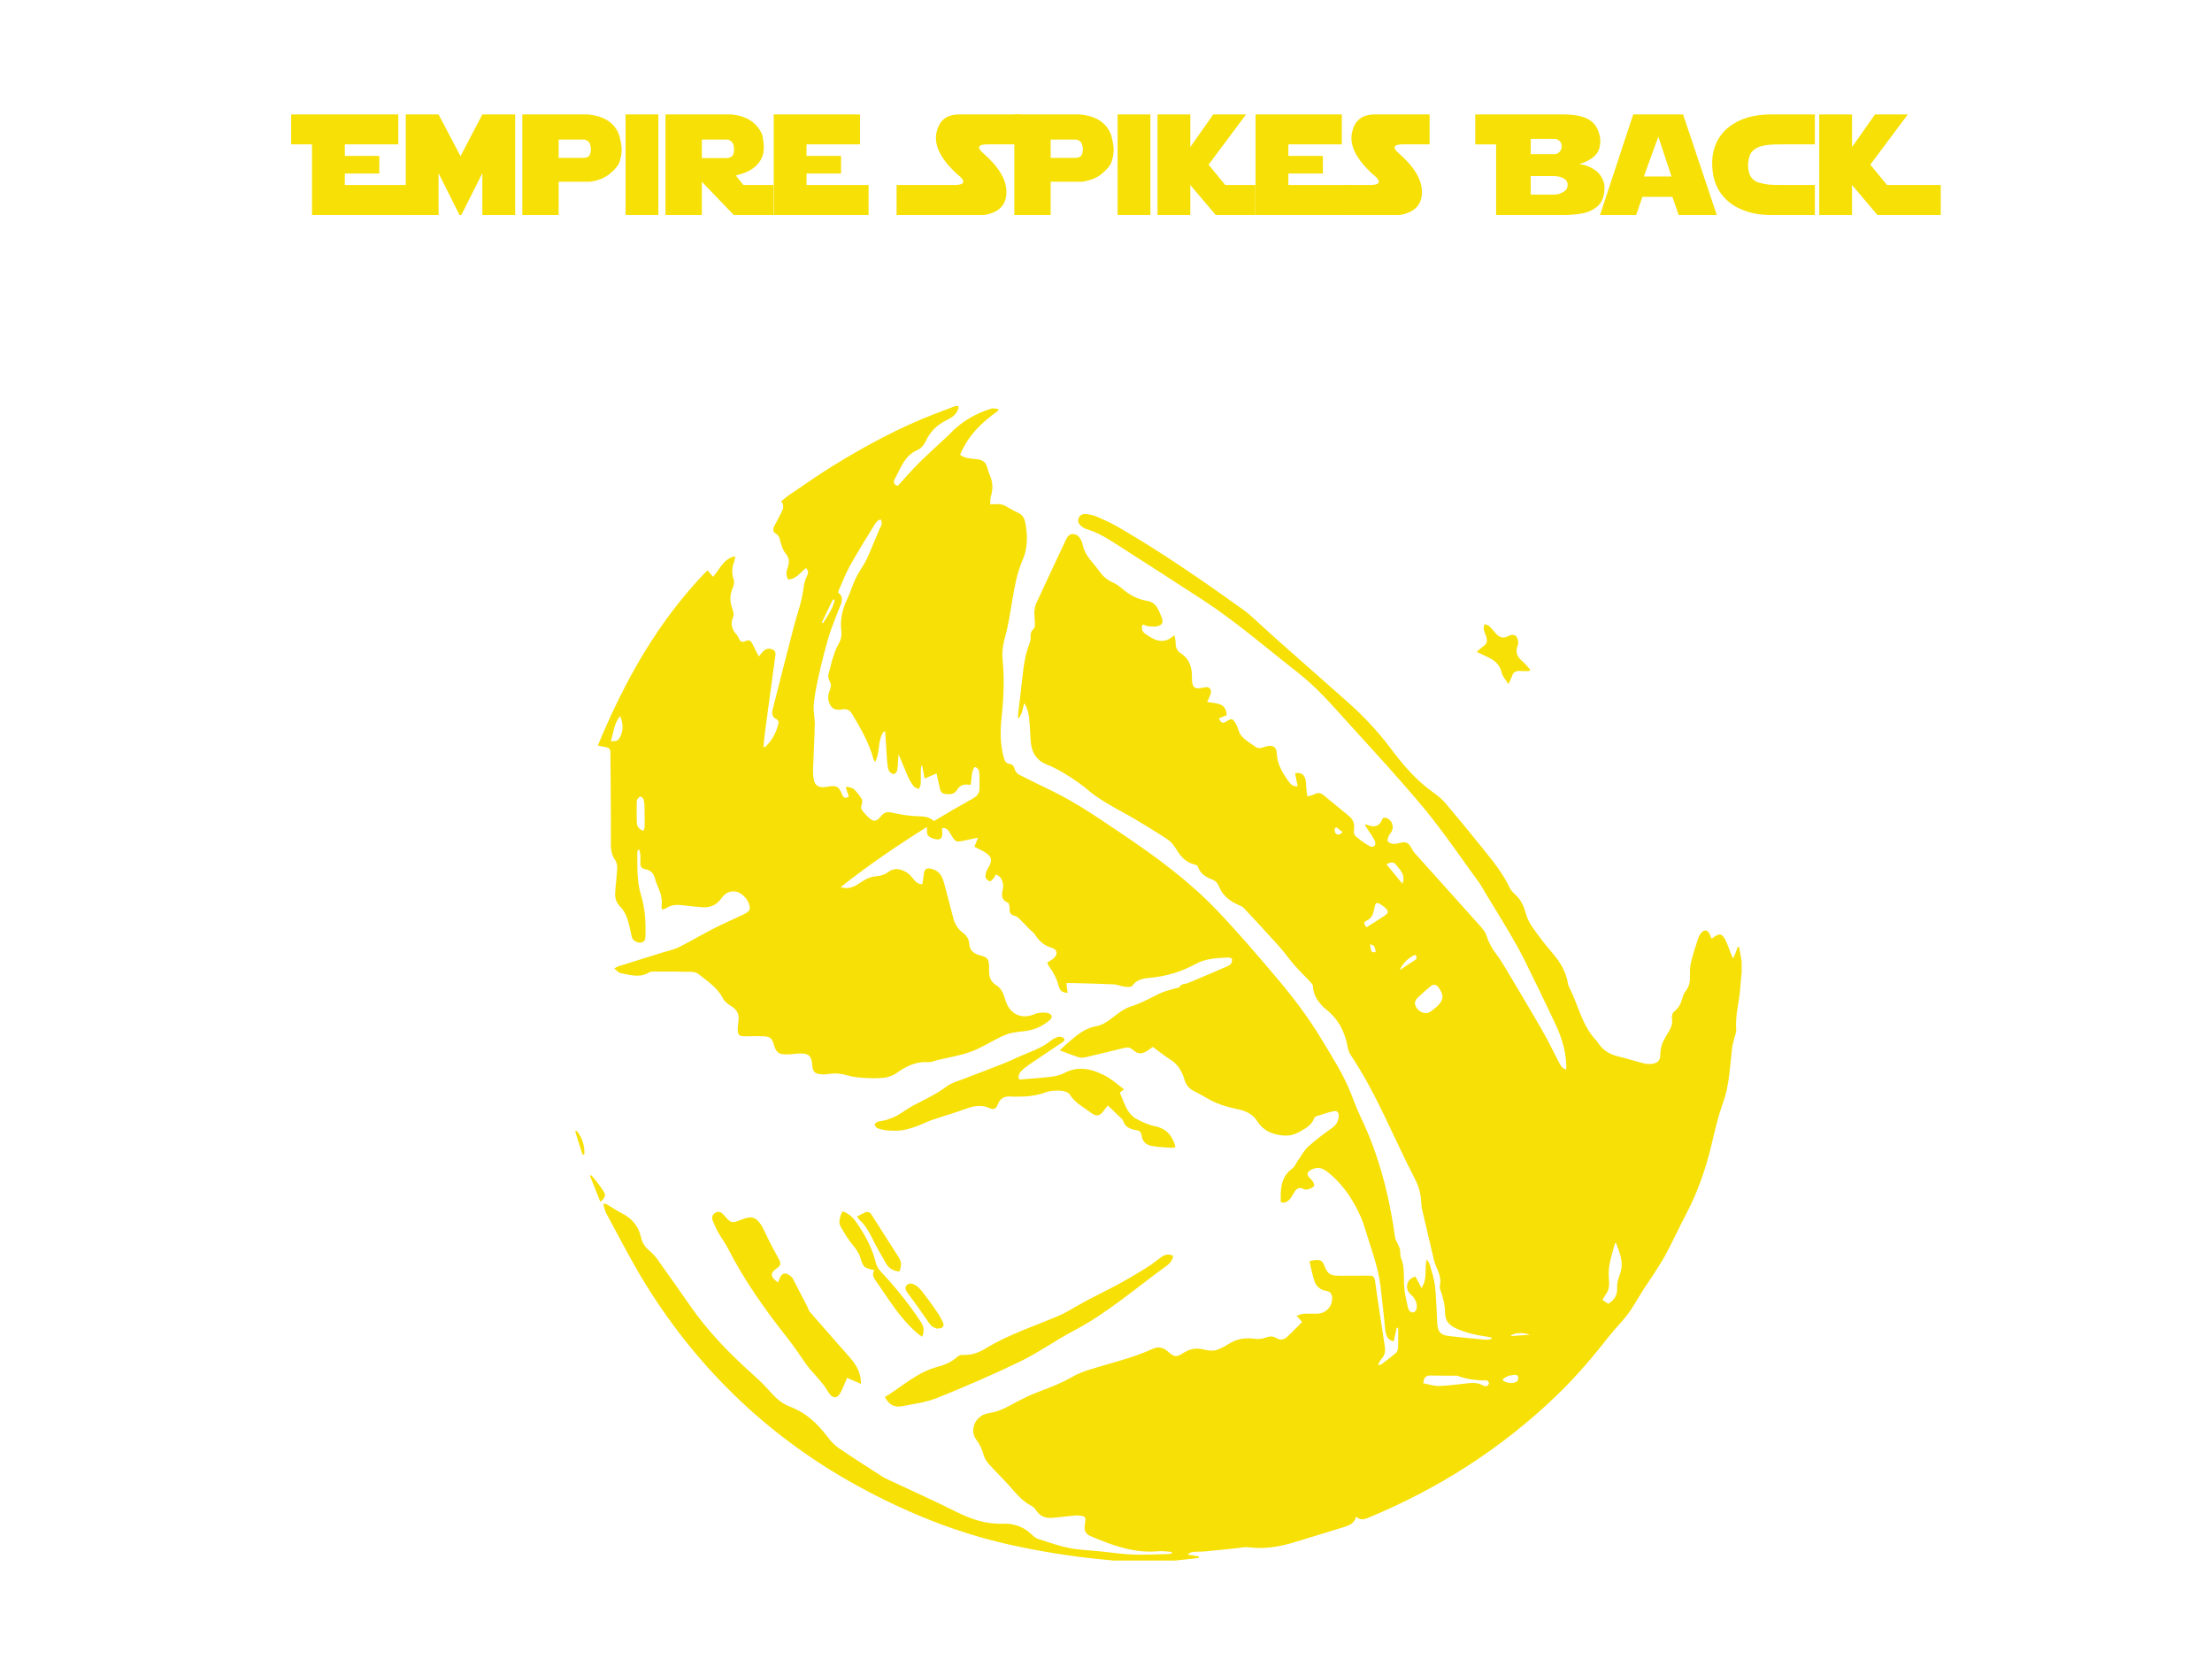 <?xml version="1.0" encoding="UTF-8" standalone="no" ?>
<!DOCTYPE svg PUBLIC "-//W3C//DTD SVG 1.1//EN" "http://www.w3.org/Graphics/SVG/1.1/DTD/svg11.dtd">
<svg xmlns="http://www.w3.org/2000/svg" xmlns:xlink="http://www.w3.org/1999/xlink" version="1.1" width="640" height="480" viewBox="0 0 640 480" xml:space="preserve">
<desc>Created with Fabric.js 3.6.6</desc>
<defs>
</defs>
<g transform="matrix(0.77 0 0 0.77 321.63 28.87)"  >
<g style=""   >
		<g transform="matrix(1.33 0 0 1.33 -286.55 24.4)" id="surface1"  >
<path style="stroke: none; stroke-width: 1; stroke-dasharray: none; stroke-linecap: butt; stroke-dashoffset: 0; stroke-linejoin: miter; stroke-miterlimit: 4; fill: rgb(247,224,5); fill-rule: nonzero; opacity: 1;"  transform=" translate(-11.63, 14.2)" d="M 27.969 0 L 27.969 -8.469 L 10.438 -8.469 L 10.438 -11.719 L 20.188 -11.719 L 20.188 -16.688 L 10.438 -16.688 L 10.438 -19.953 L 25.547 -19.953 L 25.547 -28.406 L -4.719 -28.406 L -4.719 -19.953 L 1.172 -19.953 L 1.172 0 Z M 27.969 0" stroke-linecap="round" />
</g>
		<g transform="matrix(1.33 0 0 1.33 -244.68 24.4)" id="surface1"  >
<path style="stroke: none; stroke-width: 1; stroke-dasharray: none; stroke-linecap: butt; stroke-dashoffset: 0; stroke-linejoin: miter; stroke-miterlimit: 4; fill: rgb(247,224,5); fill-rule: nonzero; opacity: 1;"  transform=" translate(-16.27, 14.2)" d="M 10.078 0 L 10.078 -11.812 L 16 0 L 16.516 0 L 22.453 -11.812 L 22.453 0 L 31.719 0 L 31.719 -28.406 L 22.453 -28.406 L 16.281 -16.609 L 10.078 -28.406 L 0.812 -28.406 L 0.812 0 Z M 10.078 0" stroke-linecap="round" />
</g>
		<g transform="matrix(1.33 0 0 1.33 -202.77 24.4)" id="surface1"  >
<path style="stroke: none; stroke-width: 1; stroke-dasharray: none; stroke-linecap: butt; stroke-dashoffset: 0; stroke-linejoin: miter; stroke-miterlimit: 4; fill: rgb(247,224,5); fill-rule: nonzero; opacity: 1;"  transform=" translate(-15.21, 14.2)" d="M 11.438 0 L 11.438 -9.391 L 20.344 -9.391 C 22.688 -9.75 24.578 -10.516 25.984 -11.719 C 27.406 -12.938 28.281 -13.984 28.609 -14.906 C 28.938 -15.844 29.141 -16.797 29.219 -17.844 C 29.344 -18.906 29.094 -20.469 28.531 -22.609 C 27.891 -24.297 26.844 -25.672 25.344 -26.641 C 23.859 -27.609 21.969 -28.203 19.672 -28.406 L 1.172 -28.406 L 1.172 0 Z M 18.578 -21.312 C 18.906 -21.312 19.297 -21.156 19.75 -20.797 C 20.234 -20.469 20.469 -19.75 20.547 -18.656 C 20.516 -17.531 20.266 -16.797 19.828 -16.516 C 19.375 -16.234 18.984 -16.125 18.609 -16.125 L 11.438 -16.125 L 11.438 -21.312 Z M 18.578 -21.312" stroke-linecap="round" />
</g>
		<g transform="matrix(1.33 0 0 1.33 -176.48 24.4)" id="surface1"  >
<path style="stroke: none; stroke-width: 1; stroke-dasharray: none; stroke-linecap: butt; stroke-dashoffset: 0; stroke-linejoin: miter; stroke-miterlimit: 4; fill: rgb(247,224,5); fill-rule: nonzero; opacity: 1;"  transform=" translate(-5.4, 14.2)" d="M 0.766 0 L 10.031 0 L 10.031 -28.406 L 0.766 -28.406 Z M 0.766 0" stroke-linecap="round" />
</g>
		<g transform="matrix(1.33 0 0 1.33 -147.36 24.4)" id="surface1"  >
<path style="stroke: none; stroke-width: 1; stroke-dasharray: none; stroke-linecap: butt; stroke-dashoffset: 0; stroke-linejoin: miter; stroke-miterlimit: 4; fill: rgb(247,224,5); fill-rule: nonzero; opacity: 1;"  transform=" translate(-16.42, 14.2)" d="M 11.438 0 L 11.438 -9.391 L 20.469 0 L 31.672 0 L 31.672 -8.469 L 23.172 -8.469 L 21.031 -11.156 C 23.25 -11.688 24.938 -12.406 26.109 -13.344 C 27.328 -14.266 28.125 -15.391 28.609 -16.766 C 29.094 -18.141 29.047 -20.062 28.531 -22.609 C 27.844 -24.266 26.75 -25.594 25.312 -26.594 C 23.812 -27.609 21.969 -28.203 19.672 -28.406 L 1.172 -28.406 L 1.172 0 Z M 18.578 -21.312 C 18.906 -21.312 19.297 -21.156 19.75 -20.797 C 20.234 -20.438 20.516 -19.75 20.547 -18.656 C 20.547 -17.484 20.312 -16.797 19.859 -16.516 C 19.422 -16.234 18.984 -16.078 18.609 -16.078 L 11.438 -16.078 L 11.438 -21.312 Z M 18.578 -21.312" stroke-linecap="round" />
</g>
		<g transform="matrix(1.33 0 0 1.33 -109.15 24.4)" id="surface1"  >
<path style="stroke: none; stroke-width: 1; stroke-dasharray: none; stroke-linecap: butt; stroke-dashoffset: 0; stroke-linejoin: miter; stroke-miterlimit: 4; fill: rgb(247,224,5); fill-rule: nonzero; opacity: 1;"  transform=" translate(-14.57, 14.2)" d="M 27.969 0 L 27.969 -8.469 L 10.438 -8.469 L 10.438 -11.719 L 20.188 -11.719 L 20.188 -16.688 L 10.438 -16.688 L 10.438 -19.953 L 25.547 -19.953 L 25.547 -28.406 L 1.172 -28.406 L 1.172 0 Z M 27.969 0" stroke-linecap="round" />
</g>
		<g transform="matrix(1.33 0 0 1.33 -92.89 43.34)" id="surface1"  >
<path style="stroke: none; stroke-width: 1; stroke-dasharray: none; stroke-linecap: butt; stroke-dashoffset: 0; stroke-linejoin: miter; stroke-miterlimit: 4; fill: rgb(247,224,5); fill-rule: nonzero; opacity: 1;"  transform=" translate(0, 0)" d="" stroke-linecap="round" />
</g>
		<g transform="matrix(1.33 0 0 1.33 -57.38 24.4)" id="surface1"  >
<path style="stroke: none; stroke-width: 1; stroke-dasharray: none; stroke-linecap: butt; stroke-dashoffset: 0; stroke-linejoin: miter; stroke-miterlimit: 4; fill: rgb(247,224,5); fill-rule: nonzero; opacity: 1;"  transform=" translate(-7.94, 14.2)" d="M 25.547 -28.406 L 8.016 -28.406 C 4.391 -28.406 2.25 -26.641 1.578 -23.125 C 0.891 -19.625 2.828 -15.75 7.422 -11.562 C 10.156 -9.391 9.719 -8.344 5.969 -8.469 L -9.672 -8.469 L -9.672 0 L 15.109 0 C 19.219 -0.688 21.281 -2.781 21.359 -6.281 C 21.438 -9.797 19.344 -13.422 15.109 -17.172 C 12.734 -19.141 13.219 -20.062 16.609 -19.953 L 25.547 -19.953 Z M 25.547 -28.406" stroke-linecap="round" />
</g>
		<g transform="matrix(1.33 0 0 1.33 -17.9 24.4)" id="surface1"  >
<path style="stroke: none; stroke-width: 1; stroke-dasharray: none; stroke-linecap: butt; stroke-dashoffset: 0; stroke-linejoin: miter; stroke-miterlimit: 4; fill: rgb(247,224,5); fill-rule: nonzero; opacity: 1;"  transform=" translate(-15.21, 14.2)" d="M 11.438 0 L 11.438 -9.391 L 20.344 -9.391 C 22.688 -9.75 24.578 -10.516 25.984 -11.719 C 27.406 -12.938 28.281 -13.984 28.609 -14.906 C 28.938 -15.844 29.141 -16.797 29.219 -17.844 C 29.344 -18.906 29.094 -20.469 28.531 -22.609 C 27.891 -24.297 26.844 -25.672 25.344 -26.641 C 23.859 -27.609 21.969 -28.203 19.672 -28.406 L 1.172 -28.406 L 1.172 0 Z M 18.578 -21.312 C 18.906 -21.312 19.297 -21.156 19.75 -20.797 C 20.234 -20.469 20.469 -19.75 20.547 -18.656 C 20.516 -17.531 20.266 -16.797 19.828 -16.516 C 19.375 -16.234 18.984 -16.125 18.609 -16.125 L 11.438 -16.125 L 11.438 -21.312 Z M 18.578 -21.312" stroke-linecap="round" />
</g>
		<g transform="matrix(1.33 0 0 1.33 8.4 24.4)" id="surface1"  >
<path style="stroke: none; stroke-width: 1; stroke-dasharray: none; stroke-linecap: butt; stroke-dashoffset: 0; stroke-linejoin: miter; stroke-miterlimit: 4; fill: rgb(247,224,5); fill-rule: nonzero; opacity: 1;"  transform=" translate(-5.4, 14.2)" d="M 0.766 0 L 10.031 0 L 10.031 -28.406 L 0.766 -28.406 Z M 0.766 0" stroke-linecap="round" />
</g>
		<g transform="matrix(1.33 0 0 1.33 35.62 24.4)" id="surface1"  >
<path style="stroke: none; stroke-width: 1; stroke-dasharray: none; stroke-linecap: butt; stroke-dashoffset: 0; stroke-linejoin: miter; stroke-miterlimit: 4; fill: rgb(247,224,5); fill-rule: nonzero; opacity: 1;"  transform=" translate(-14.99, 14.2)" d="M 1.172 -28.406 L 1.172 0 L 10.438 0 L 10.438 -8.469 L 17.609 0 L 28.812 0 L 28.812 -8.469 L 20.312 -8.469 L 15.594 -14.219 L 26.188 -28.406 L 16.922 -28.406 L 10.438 -19.188 L 10.438 -28.406 Z M 1.172 -28.406" stroke-linecap="round" />
</g>
		<g transform="matrix(1.33 0 0 1.33 71.9 24.4)" id="surface1"  >
<path style="stroke: none; stroke-width: 1; stroke-dasharray: none; stroke-linecap: butt; stroke-dashoffset: 0; stroke-linejoin: miter; stroke-miterlimit: 4; fill: rgb(247,224,5); fill-rule: nonzero; opacity: 1;"  transform=" translate(-14.57, 14.2)" d="M 27.969 0 L 27.969 -8.469 L 10.438 -8.469 L 10.438 -11.719 L 20.188 -11.719 L 20.188 -16.688 L 10.438 -16.688 L 10.438 -19.953 L 25.547 -19.953 L 25.547 -28.406 L 1.172 -28.406 L 1.172 0 Z M 27.969 0" stroke-linecap="round" />
</g>
		<g transform="matrix(1.33 0 0 1.33 103.84 24.4)" id="surface1"  >
<path style="stroke: none; stroke-width: 1; stroke-dasharray: none; stroke-linecap: butt; stroke-dashoffset: 0; stroke-linejoin: miter; stroke-miterlimit: 4; fill: rgb(247,224,5); fill-rule: nonzero; opacity: 1;"  transform=" translate(-11.77, 14.2)" d="M 23.531 -28.406 L 8.016 -28.406 C 4.391 -28.406 2.25 -26.641 1.578 -23.125 C 0.891 -19.625 2.828 -15.75 7.422 -11.562 C 10.156 -9.391 9.719 -8.344 5.969 -8.469 L 0 -8.469 L 0 0 L 15.109 0 C 19.219 -0.688 21.281 -2.781 21.359 -6.281 C 21.438 -9.797 19.344 -13.422 15.109 -17.172 C 12.734 -19.141 13.219 -20.062 16.609 -19.953 L 23.531 -19.953 Z M 23.531 -28.406" stroke-linecap="round" />
</g>
		<g transform="matrix(1.33 0 0 1.33 117.94 43.34)" id="surface1"  >
<path style="stroke: none; stroke-width: 1; stroke-dasharray: none; stroke-linecap: butt; stroke-dashoffset: 0; stroke-linejoin: miter; stroke-miterlimit: 4; fill: rgb(247,224,5); fill-rule: nonzero; opacity: 1;"  transform=" translate(0, 0)" d="" stroke-linecap="round" />
</g>
		<g transform="matrix(1.33 0 0 1.33 160.92 24.41)" id="surface1"  >
<path style="stroke: none; stroke-width: 1; stroke-dasharray: none; stroke-linecap: butt; stroke-dashoffset: 0; stroke-linejoin: miter; stroke-miterlimit: 4; fill: rgb(247,224,5); fill-rule: nonzero; opacity: 1;"  transform=" translate(-13.54, 14.2)" d="M 19.094 0 C 21.672 0.047 23.859 -0.125 25.672 -0.484 C 27.438 -0.844 28.938 -1.609 30.109 -2.734 C 31.234 -3.906 31.797 -5.594 31.797 -7.859 C 31.797 -8.547 31.641 -9.266 31.312 -10 C 30.984 -10.766 30.5 -11.406 29.938 -12.016 C 29.344 -12.578 28.609 -13.094 27.719 -13.5 C 26.844 -13.938 25.875 -14.219 24.828 -14.344 L 24.828 -14.422 C 26.953 -15.109 28.453 -16 29.375 -17.078 C 30.297 -18.141 30.703 -19.625 30.578 -21.516 C 30.266 -23.984 29.25 -25.75 27.641 -26.797 C 26.031 -27.844 23.656 -28.375 20.547 -28.406 L -4.719 -28.406 L -4.719 -19.953 L 1.172 -19.953 L 1.172 0 Z M 17.281 -11 C 18.578 -11 19.625 -10.766 20.344 -10.281 C 21.109 -9.828 21.438 -9.188 21.359 -8.344 C 21.359 -7.609 20.953 -6.969 20.141 -6.484 C 19.297 -5.969 18.375 -5.719 17.281 -5.766 L 10.953 -5.766 L 10.953 -11 Z M 17.812 -21.516 C 18.141 -21.516 18.5 -21.359 18.938 -21.031 C 19.422 -20.719 19.672 -20.188 19.703 -19.422 C 19.703 -18.734 19.469 -18.219 19.062 -17.812 C 18.609 -17.406 18.219 -17.203 17.844 -17.203 L 10.953 -17.203 L 10.953 -21.516 Z M 17.812 -21.516" stroke-linecap="round" />
</g>
		<g transform="matrix(1.33 0 0 1.33 205.46 24.4)" id="surface1"  >
<path style="stroke: none; stroke-width: 1; stroke-dasharray: none; stroke-linecap: butt; stroke-dashoffset: 0; stroke-linejoin: miter; stroke-miterlimit: 4; fill: rgb(247,224,5); fill-rule: nonzero; opacity: 1;"  transform=" translate(-14.91, 14.2)" d="M 8.625 0 L 10.391 -5.125 L 18.859 -5.125 L 20.625 0 L 31.391 0 L 21.875 -28.406 L 7.781 -28.406 L -1.578 0 Z M 18.609 -10.875 L 10.797 -10.875 L 14.875 -22.125 Z M 18.609 -10.875" stroke-linecap="round" />
</g>
		<g transform="matrix(1.33 0 0 1.33 244.95 24.4)" id="surface1"  >
<path style="stroke: none; stroke-width: 1; stroke-dasharray: none; stroke-linecap: butt; stroke-dashoffset: 0; stroke-linejoin: miter; stroke-miterlimit: 4; fill: rgb(247,224,5); fill-rule: nonzero; opacity: 1;"  transform=" translate(-14.71, 14.2)" d="M 16.203 -8.578 C 15.312 -8.703 14.391 -8.859 13.547 -9.109 C 12.656 -9.312 11.922 -9.797 11.328 -10.516 C 10.719 -11.25 10.391 -12.453 10.312 -14.141 C 10.438 -15.844 10.766 -17.047 11.328 -17.734 C 11.922 -18.422 12.578 -18.906 13.344 -19.188 C 14.062 -19.469 14.906 -19.672 15.875 -19.781 C 16.844 -19.906 18.297 -19.953 20.312 -19.953 L 29.219 -19.953 L 29.219 -28.406 L 16.609 -28.406 C 14.391 -28.406 12.297 -28.125 10.312 -27.562 C 8.344 -27 6.562 -26.109 5.031 -24.938 C 3.547 -23.812 2.344 -22.328 1.484 -20.594 C 0.641 -18.812 0.203 -16.844 0.203 -14.625 C 0.203 -11.438 0.922 -8.75 2.344 -6.562 C 3.781 -4.391 5.766 -2.734 8.266 -1.656 C 10.719 -0.562 13.547 0 16.609 0 L 29.219 0 L 29.219 -8.469 L 20.312 -8.469 C 18.5 -8.469 17.125 -8.5 16.203 -8.578 Z M 16.203 -8.578" stroke-linecap="round" />
</g>
		<g transform="matrix(1.33 0 0 1.33 288.72 24.4)" id="surface1"  >
<path style="stroke: none; stroke-width: 1; stroke-dasharray: none; stroke-linecap: butt; stroke-dashoffset: 0; stroke-linejoin: miter; stroke-miterlimit: 4; fill: rgb(247,224,5); fill-rule: nonzero; opacity: 1;"  transform=" translate(-18.34, 14.2)" d="M 1.172 -28.406 L 1.172 0 L 10.438 0 L 10.438 -8.469 L 17.609 0 L 35.5 0 L 35.5 -8.469 L 20.312 -8.469 L 15.594 -14.219 L 26.188 -28.406 L 16.922 -28.406 L 10.438 -19.188 L 10.438 -28.406 Z M 1.172 -28.406" stroke-linecap="round" />
</g>
		<g transform="matrix(1.33 0 0 1.33 21.83 331.99)" id="surface1"  >
<path style="stroke: none; stroke-width: 1; stroke-dasharray: none; stroke-linecap: butt; stroke-dashoffset: 0; stroke-linejoin: miter; stroke-miterlimit: 4; fill: rgb(247,224,5); fill-rule: nonzero; opacity: 1;"  transform=" translate(-313.87, -669.99)" d="M 370.465 658.938 C 370.715 661.199 370.91 661.445 372.078 661.117 C 371.719 659.344 371.707 659.332 370.465 658.938 Z M 360.992 625.93 C 360.805 626.027 360.617 626.121 360.434 626.219 C 360.535 626.715 360.469 627.402 360.773 627.664 C 361.27 628.094 361.988 628.137 362.668 627.23 C 362.086 626.781 361.539 626.355 360.992 625.93 Z M 410.176 769.656 C 411.992 769.531 413.812 769.406 415.633 769.281 C 413.52 768.535 411.031 768.656 410.176 769.656 Z M 215.559 568.07 C 215.676 568.129 215.793 568.188 215.91 568.242 C 217.23 566.191 218.633 564.18 219.223 561.77 C 219.055 561.684 218.887 561.602 218.719 561.52 C 217.664 563.703 216.609 565.887 215.559 568.07 Z M 383.242 661.914 C 381.301 662.699 379.363 664.66 378.895 666.254 C 380.289 665.324 381.652 664.375 383.059 663.496 C 383.793 663.035 383.746 662.578 383.242 661.914 Z M 407.895 781.996 C 408.664 783.055 411.457 783.25 412.121 782.277 C 412.34 781.953 412.352 781.383 412.25 780.98 C 412.199 780.781 411.664 780.559 411.371 780.586 C 410.09 780.719 408.824 780.969 407.895 781.996 Z M 375.125 636.398 C 376.633 638.23 378.082 639.992 379.613 641.852 C 380.59 639.246 378.883 637.875 377.707 636.379 C 377.109 635.617 376.145 635.715 375.125 636.398 Z M 155.965 601.559 C 157.336 601.691 157.969 601.496 158.441 600.664 C 159.52 598.785 159.547 596.828 158.605 594.457 C 156.758 596.707 156.77 599.246 155.965 601.559 Z M 165.191 626.891 C 165.324 626.461 165.52 626.133 165.52 625.797 C 165.539 623.914 165.543 622.027 165.492 620.145 C 165.477 619.414 165.391 618.664 165.184 617.969 C 165.09 617.652 164.664 617.312 164.332 617.238 C 164.121 617.191 163.75 617.586 163.559 617.859 C 163.387 618.102 163.285 618.445 163.281 618.746 C 163.27 620.738 163.223 622.734 163.332 624.723 C 163.383 625.688 163.902 626.512 165.191 626.891 Z M 369.461 654.16 C 371.215 653.043 372.941 651.98 374.625 650.852 C 375.703 650.129 375.73 649.668 374.859 648.746 C 374.574 648.445 374.219 648.211 373.875 647.973 C 372.312 646.895 372.016 646.984 371.672 648.84 C 371.391 650.348 370.961 651.68 369.387 652.336 C 368.551 652.684 368.703 653.258 369.461 654.16 Z M 385.523 782.988 C 387.039 783.27 388.512 783.805 389.969 783.758 C 392.777 783.664 395.57 783.246 398.367 782.953 C 399.691 782.816 400.973 782.848 402.18 783.531 C 402.527 783.727 403.008 783.891 403.359 783.805 C 403.66 783.73 404.043 783.289 404.066 782.984 C 404.09 782.719 403.656 782.164 403.434 782.168 C 400.586 782.223 397.809 781.875 395.133 780.859 C 395.039 780.82 394.926 780.848 394.82 780.848 C 392.41 780.836 390.004 780.848 387.594 780.797 C 386.324 780.773 385.613 781.27 385.523 782.988 Z M 383.129 675.344 C 383.121 677.48 385.668 679.051 387.246 678.152 C 388.012 677.715 388.719 677.141 389.367 676.539 C 391.297 674.742 391.398 673.34 389.84 671.172 C 389.23 670.32 388.391 670.133 387.582 670.801 C 386.289 671.867 385.035 672.988 383.828 674.148 C 383.445 674.52 383.262 675.105 383.129 675.344 Z M 437.754 760.531 C 439.695 759.371 440.387 757.898 440.277 755.836 C 440.215 754.637 440.625 753.355 441.055 752.195 C 442.234 749.016 441.094 746.238 439.887 743.18 C 439.676 743.582 439.574 743.707 439.535 743.848 C 439.043 745.715 438.441 747.562 438.109 749.461 C 437.863 750.867 437.836 752.348 437.961 753.773 C 438.094 755.297 437.996 756.676 437.031 757.93 C 436.699 758.363 436.461 758.875 436.117 759.445 C 436.754 759.867 437.262 760.207 437.754 760.531 Z M 237.281 605.285 C 237.215 605.965 237.172 606.305 237.148 606.645 C 237.07 607.691 237.082 608.754 236.887 609.777 C 236.809 610.199 236.355 610.727 235.961 610.859 C 235.656 610.957 235.102 610.578 234.797 610.273 C 234.52 609.996 234.348 609.551 234.273 609.156 C 234.121 608.336 234.039 607.5 233.98 606.668 C 233.801 604.07 233.645 601.473 233.48 598.875 C 233.348 598.863 233.215 598.848 233.078 598.836 C 231.246 601.305 232.133 604.664 230.641 607.426 C 230.402 607.105 230.266 607 230.23 606.867 C 229.004 602.242 226.668 598.145 224.242 594.078 C 223.555 592.926 222.867 592.316 221.363 592.609 C 219.16 593.035 217.891 592.156 217.449 590 C 217.277 589.148 217.461 588.121 217.785 587.293 C 218.133 586.398 218.352 585.594 217.848 584.754 C 217.25 583.758 217.348 582.793 217.707 581.738 C 218.074 580.652 218.223 579.492 218.582 578.398 C 219.023 577.062 219.426 575.672 220.129 574.477 C 220.891 573.184 221.285 571.922 221.094 570.449 C 220.684 567.277 221.363 564.324 222.738 561.453 C 223.645 559.57 224.234 557.531 225.121 555.637 C 225.805 554.184 226.738 552.848 227.547 551.453 C 227.883 550.875 228.227 550.293 228.492 549.68 C 229.648 546.988 230.773 544.285 231.914 541.59 C 232.117 541.109 232.453 540.652 232.531 540.156 C 232.59 539.766 232.34 539.328 232.227 538.91 C 231.887 539.086 231.477 539.184 231.227 539.441 C 230.828 539.852 230.508 540.348 230.211 540.844 C 227.953 544.566 225.605 548.242 223.5 552.055 C 222.191 554.426 221.254 557 220.133 559.523 C 221.492 560.492 221.422 561.695 220.953 562.957 C 220.695 563.645 220.367 564.305 220.109 564.988 C 219.199 567.441 218.172 569.855 217.441 572.359 C 216.395 575.93 215.496 579.547 214.68 583.176 C 214.082 585.824 213.547 588.516 213.297 591.215 C 213.125 593.07 213.625 594.977 213.586 596.855 C 213.496 601.105 213.23 605.348 213.098 609.594 C 213.066 610.629 213.152 611.695 213.375 612.707 C 213.664 613.992 214.578 614.602 215.918 614.59 C 216.438 614.586 216.957 614.477 217.473 614.395 C 219.723 614.027 220.414 614.422 221.281 616.574 C 221.652 617.504 222.168 618.012 223.203 617.191 C 223.07 616.797 222.945 616.402 222.809 616.016 C 222.664 615.598 222.508 615.18 222.359 614.766 C 222.441 614.656 222.52 614.551 222.602 614.441 C 223.262 614.637 224.086 614.652 224.547 615.07 C 225.426 615.871 226.18 616.848 226.816 617.859 C 227.07 618.258 227.039 619.004 226.855 619.48 C 226.531 620.301 226.73 620.898 227.25 621.488 C 227.738 622.035 228.199 622.617 228.742 623.105 C 230.23 624.449 230.988 624.41 232.238 622.82 C 233.09 621.734 233.996 621.43 235.383 621.758 C 237.461 622.246 239.598 622.609 241.727 622.746 C 243.715 622.879 245.734 622.617 247.227 624.172 C 249.141 623.031 250.891 621.973 252.66 620.949 C 254.477 619.898 256.312 618.883 258.145 617.852 C 259.25 617.227 260.102 616.402 260.121 615.035 C 260.145 613.617 260.168 612.195 260.09 610.781 C 260.043 609.969 259.891 609.102 258.723 608.867 C 257.664 610.379 258.07 612.215 257.59 613.969 C 255.879 613.578 254.602 613.898 253.625 615.555 C 252.992 616.625 251.547 616.676 250.312 616.461 C 249.059 616.238 248.969 615.152 248.762 614.172 C 248.523 613.031 248.262 611.895 247.996 610.688 C 246.762 611.223 245.777 611.652 244.621 612.152 C 244.352 610.715 244.121 609.484 243.891 608.258 C 243.602 608.734 243.559 609.184 243.555 609.633 C 243.543 611 243.594 612.367 243.516 613.73 C 243.488 614.199 243.164 614.648 242.973 615.109 C 242.488 614.863 241.852 614.738 241.555 614.352 C 240.922 613.531 240.379 612.609 239.953 611.66 C 239.059 609.668 238.258 607.633 237.281 605.285 Z M 475.449 663.848 C 475.449 664.898 475.449 665.949 475.449 667 C 475.328 668.242 475.16 669.488 475.102 670.734 C 474.898 674.859 473.566 678.871 473.914 683.059 C 473.977 683.801 473.586 684.578 473.41 685.34 C 473.18 686.355 472.859 687.363 472.738 688.391 C 472.113 693.52 472.008 698.699 470.207 703.676 C 468.852 707.406 467.941 711.316 467.035 715.191 C 465.402 722.176 463.066 728.879 459.742 735.238 C 457.828 738.914 456.07 742.672 454.141 746.34 C 453.117 748.277 451.898 750.113 450.723 751.969 C 449.77 753.465 448.723 754.902 447.77 756.398 C 446.301 758.695 445.016 761.121 443.398 763.301 C 441.684 765.613 439.586 767.641 437.812 769.914 C 433.188 775.84 428.309 781.523 422.867 786.73 C 407.434 801.504 389.754 812.777 370.051 820.949 C 368.891 821.434 367.777 821.785 366.531 820.695 C 366.008 822.641 364.504 823.18 362.977 823.648 C 358.371 825.07 353.75 826.445 349.148 827.879 C 344.895 829.199 340.598 829.895 336.125 829.32 C 335.012 829.176 333.836 829.484 332.691 829.598 C 329.727 829.895 326.762 830.219 323.793 830.488 C 322.699 830.59 321.59 830.527 320.492 830.633 C 320.008 830.68 319.543 830.961 319.07 831.133 C 319.102 831.23 319.133 831.328 319.164 831.426 C 320.148 831.594 321.133 831.762 322.117 831.93 C 322.117 832.055 322.117 832.18 322.117 832.305 C 321.574 832.379 321.035 832.469 320.492 832.527 C 318.781 832.715 317.07 832.895 315.359 833.074 C 309.582 833.074 303.805 833.074 298.027 833.074 C 297.047 832.98 296.062 832.879 295.078 832.785 C 286.039 831.926 277.078 830.477 268.23 828.488 C 254.129 825.32 240.781 819.996 228.027 813.242 C 202.102 799.52 181.406 780.109 165.926 755.223 C 161.855 748.68 158.387 741.77 154.688 735 C 154.242 734.184 154.098 733.199 153.816 732.297 C 154.391 732.23 154.629 732.316 154.84 732.441 C 156.23 733.266 157.574 734.18 159.008 734.914 C 161.84 736.359 163.781 738.496 164.465 741.633 C 164.816 743.25 165.602 744.496 166.887 745.551 C 167.805 746.309 168.613 747.246 169.309 748.219 C 172.426 752.574 175.5 756.961 178.562 761.352 C 183.578 768.543 189.668 774.75 196.176 780.578 C 197.812 782.043 199.422 783.566 200.852 785.227 C 202.465 787.098 204.234 788.715 206.543 789.578 C 210.996 791.246 214.285 794.285 217.094 798.008 C 218 799.207 219.047 800.398 220.273 801.242 C 224.387 804.059 228.602 806.723 232.789 809.422 C 233.402 809.816 234.09 810.102 234.754 810.414 C 240.973 813.344 247.254 816.148 253.398 819.223 C 257.648 821.355 261.926 822.848 266.781 822.66 C 269.832 822.543 272.676 823.531 274.945 825.781 C 275.457 826.289 276.094 826.777 276.766 826.992 C 279.652 827.918 282.535 828.949 285.5 829.535 C 288.359 830.105 291.316 830.176 294.23 830.473 C 297.301 830.781 300.363 831.262 303.441 831.379 C 306.793 831.504 310.156 831.301 313.516 831.23 C 313.832 831.223 314.145 831.109 314.457 831.043 C 314.453 830.906 314.449 830.77 314.445 830.633 C 313.168 830.562 311.875 830.324 310.617 830.441 C 303.77 831.074 297.59 828.758 291.484 826.164 C 290.012 825.543 289.652 824.488 289.887 822.922 C 290.234 820.609 290.156 820.504 287.875 820.336 C 287.512 820.309 287.145 820.344 286.781 820.383 C 284.797 820.582 282.816 820.793 280.832 820.996 C 278.914 821.188 277.32 820.668 276.195 818.98 C 275.855 818.469 275.398 817.945 274.871 817.672 C 272.316 816.363 270.547 814.238 268.711 812.137 C 266.848 810.008 264.781 808.062 262.895 805.961 C 262.223 805.207 261.574 804.285 261.32 803.332 C 260.875 801.68 260.219 800.227 259.164 798.855 C 258.613 798.141 258.285 797.012 258.352 796.105 C 258.539 793.617 260.379 791.734 262.891 791.398 C 265.188 791.09 267.16 790.133 269.16 789.035 C 271.773 787.602 274.469 786.258 277.254 785.219 C 280.312 784.082 283.32 782.918 286.156 781.277 C 287.645 780.418 289.277 779.762 290.918 779.234 C 297.008 777.289 303.277 775.914 309.129 773.234 C 310.652 772.535 312.047 772.863 313.34 774.004 C 315.266 775.695 315.723 775.688 317.91 774.32 C 319.492 773.328 321.145 772.953 323.016 773.348 C 324.539 773.668 326.113 774.098 327.652 773.387 C 328.555 772.969 329.473 772.547 330.301 772 C 332.656 770.43 335.188 770.016 337.969 770.438 C 338.949 770.586 340.07 770.414 341.012 770.074 C 342.098 769.68 343.004 769.617 343.992 770.223 C 345 770.836 346.07 770.762 346.922 769.98 C 348.414 768.609 349.816 767.133 351.281 765.676 C 350.73 765.043 350.332 764.586 349.75 763.918 C 350.5 763.68 351.055 763.379 351.629 763.348 C 352.93 763.273 354.242 763.379 355.551 763.328 C 358.035 763.234 359.773 761.367 359.742 758.934 C 359.727 757.777 359.305 757.074 358.059 756.879 C 356.422 756.625 355.238 755.605 354.734 754.074 C 354.141 752.254 353.793 750.355 353.34 748.492 C 356.172 747.812 356.883 748.055 357.578 749.797 C 358.5 752.113 359.152 752.59 361.703 752.609 C 364.434 752.629 367.164 752.582 369.895 752.574 C 371.203 752.57 371.691 752.625 371.914 754.27 C 372.73 760.344 373.699 766.402 374.621 772.465 C 374.828 773.824 374.707 775.055 373.68 776.113 C 373.293 776.512 373.098 777.09 372.66 777.863 C 373.262 777.738 373.496 777.758 373.641 777.648 C 375.059 776.57 376.504 775.523 377.844 774.352 C 378.211 774.027 378.375 773.32 378.395 772.781 C 378.461 770.973 378.422 769.156 378.422 767.34 C 378.281 767.328 378.141 767.316 378.004 767.305 C 377.715 768.574 377.426 769.844 377.133 771.145 C 375.645 770.828 375.137 769.855 374.902 768.754 C 374.688 767.73 374.648 766.672 374.535 765.629 C 374.164 762.242 373.832 758.852 373.41 755.473 C 372.699 749.758 370.555 744.418 368.934 738.945 C 368.367 737.051 367.543 735.203 366.625 733.445 C 364.668 729.691 362.172 726.328 358.875 723.613 C 357.801 722.73 356.613 721.934 355.172 722.191 C 354.371 722.34 353.379 722.762 352.965 723.387 C 352.426 724.195 353.312 724.84 353.898 725.465 C 354.312 725.906 354.762 726.625 354.68 727.137 C 354.613 727.535 353.785 727.887 353.234 728.102 C 352.82 728.262 352.215 728.348 351.848 728.16 C 349.984 727.215 349.32 728.484 348.602 729.77 C 348.32 730.27 348 730.77 347.602 731.176 C 347.004 731.785 346.285 732.176 345.234 731.77 C 345.234 730.902 345.211 730.07 345.238 729.242 C 345.336 726.449 346.086 724.004 348.543 722.277 C 349.215 721.805 349.539 720.844 350.051 720.125 C 351.012 718.766 351.801 717.211 353.008 716.117 C 355.133 714.184 357.473 712.469 359.816 710.793 C 361.008 709.938 361.535 708.895 361.617 707.5 C 361.676 706.469 361.133 705.906 360.211 706.109 C 358.535 706.477 356.895 707.027 355.258 707.555 C 354.996 707.637 354.727 707.953 354.629 708.223 C 353.922 710.117 352.281 710.922 350.68 711.863 C 349.016 712.84 347.512 713.184 345.449 712.934 C 342.395 712.566 340.172 711.43 338.57 708.914 C 337.254 706.848 335.27 706.008 332.957 705.531 C 330.922 705.109 328.871 704.559 326.961 703.75 C 324.895 702.875 323.023 701.551 320.992 700.582 C 319.461 699.852 318.5 698.844 318.023 697.176 C 317.348 694.809 316.117 692.789 313.906 691.434 C 312.281 690.438 310.805 689.199 309.09 687.945 C 308.781 688.164 308.211 688.613 307.602 689.004 C 305.906 690.094 304.902 690.062 303.371 688.707 C 302.574 688.004 301.754 688.07 300.871 688.281 C 297.305 689.133 293.746 690.02 290.176 690.852 C 289.578 690.988 288.879 691.102 288.316 690.926 C 286.512 690.359 284.75 689.656 282.777 688.93 C 283.918 687.906 285.043 686.832 286.23 685.832 C 288.25 684.133 290.371 682.582 293.062 682.113 C 294.559 681.855 295.766 681.125 296.98 680.238 C 298.836 678.879 300.68 677.238 302.797 676.57 C 305.699 675.66 308.266 674.223 310.938 672.902 C 312.41 672.176 314.086 671.852 315.672 671.359 C 315.965 671.266 316.465 671.316 316.547 671.145 C 317.082 670.031 318.195 670.254 319.074 669.895 C 322.812 668.367 326.508 666.734 330.227 665.152 C 331.164 664.754 331.598 664.098 331.438 662.938 C 331.055 662.859 330.66 662.688 330.27 662.703 C 327.176 662.844 324.039 662.977 321.25 664.492 C 317.223 666.684 312.992 668.008 308.414 668.418 C 306.543 668.586 304.559 668.84 303.266 670.707 C 302.992 671.105 301.84 671.031 301.121 670.949 C 300.094 670.828 299.094 670.336 298.07 670.285 C 294.199 670.102 290.324 670.031 286.449 669.922 C 285.895 669.906 285.336 669.922 284.672 669.922 C 284.805 670.988 284.91 671.848 285.02 672.73 C 283.371 672.496 282.863 672.152 282.441 670.59 C 281.902 668.574 280.965 666.789 279.73 665.133 C 279.527 664.859 279.422 664.508 279.25 664.145 C 279.859 663.754 280.41 663.457 280.898 663.078 C 282.316 661.977 282.238 660.461 280.547 659.965 C 278.363 659.324 276.922 658.012 275.762 656.176 C 275.406 655.613 274.781 655.234 274.305 654.746 C 273.352 653.777 272.438 652.766 271.457 651.82 C 271.062 651.441 270.574 651.027 270.07 650.922 C 268.887 650.676 268.574 650.02 268.625 648.898 C 268.648 648.32 268.492 647.344 268.148 647.199 C 266.113 646.348 266.352 644.867 266.758 643.223 C 266.883 642.73 266.836 642.16 266.723 641.656 C 266.469 640.559 265.98 639.605 264.68 639.262 C 264.496 639.629 264.402 640.004 264.168 640.254 C 263.82 640.633 263.238 641.273 263 641.18 C 262.496 640.984 261.824 640.395 261.809 639.945 C 261.777 639.176 262.035 638.289 262.453 637.633 C 263.941 635.285 263.695 634.078 261.238 632.719 C 260.426 632.266 259.582 631.871 258.684 631.414 C 259.02 630.578 259.312 629.848 259.715 628.84 C 258.34 629.125 257.32 629.324 256.309 629.551 C 253.359 630.211 253.367 630.211 251.848 627.609 C 251.379 626.805 250.867 625.992 249.555 626.109 C 249.555 626.953 249.715 627.77 249.516 628.484 C 249.242 629.457 248.254 629.41 247.52 629.227 C 246.793 629.051 245.898 628.707 245.535 628.145 C 245.16 627.562 245.34 626.629 245.27 625.816 C 236.992 630.988 228.879 636.512 220.902 642.805 C 221.574 642.949 221.863 643.051 222.16 643.07 C 223.766 643.164 225.121 642.508 226.383 641.602 C 227.812 640.578 229.309 639.852 231.137 639.719 C 232.188 639.645 233.375 639.281 234.195 638.648 C 236.148 637.145 237.938 637.664 239.711 638.77 C 240.395 639.195 240.938 639.895 241.461 640.539 C 242.105 641.34 242.773 642.012 243.984 642.004 C 244.109 641.137 244.266 640.316 244.348 639.488 C 244.531 637.594 245.07 637.219 246.891 637.746 C 249.012 638.359 249.715 640.074 250.203 641.969 C 251.035 645.164 251.891 648.355 252.715 651.551 C 253.137 653.18 253.914 654.539 255.281 655.578 C 256.301 656.355 257.141 657.328 257.219 658.695 C 257.328 660.691 258.434 661.629 260.301 662.098 C 262.484 662.641 262.816 663.211 262.832 665.422 C 262.836 665.789 262.84 666.16 262.836 666.527 C 262.801 668.215 263.324 669.594 264.844 670.523 C 266.012 671.238 266.684 672.359 267.09 673.656 C 267.328 674.406 267.547 675.168 267.875 675.879 C 269.199 678.762 271.875 679.93 274.91 678.988 C 275.609 678.77 276.293 678.41 277.008 678.336 C 277.867 678.238 278.816 678.184 279.609 678.453 C 280.742 678.844 280.816 679.672 279.895 680.449 C 277.883 682.148 275.574 683.168 272.938 683.496 C 271.125 683.723 269.219 683.832 267.562 684.508 C 264.859 685.613 262.352 687.199 259.707 688.465 C 258.309 689.133 256.816 689.652 255.316 690.055 C 253 690.672 250.637 691.133 248.297 691.664 C 247.434 691.863 246.555 692.316 245.715 692.258 C 242.234 692.008 239.418 693.398 236.691 695.352 C 235.68 696.074 234.328 696.535 233.082 696.676 C 231.168 696.891 229.207 696.812 227.277 696.695 C 225.773 696.605 224.242 696.422 222.809 695.996 C 221.051 695.477 219.332 695.312 217.535 695.602 C 216.918 695.699 216.281 695.727 215.652 695.699 C 213.566 695.609 212.969 695.004 212.852 692.934 C 212.723 690.602 211.82 689.734 209.477 689.805 C 208.223 689.84 206.973 690.059 205.715 690.078 C 203.391 690.121 202.633 689.516 202.023 687.301 C 201.543 685.57 200.973 685.039 199.156 684.957 C 197.43 684.883 195.695 684.934 193.961 684.957 C 192.215 684.98 191.781 684.602 191.824 682.859 C 191.848 681.973 191.988 681.086 192.059 680.195 C 192.191 678.5 191.469 677.336 189.992 676.449 C 189.078 675.898 188.094 675.145 187.629 674.234 C 186.07 671.18 183.297 669.426 180.766 667.41 C 180.238 666.988 179.422 666.766 178.73 666.75 C 175.215 666.664 171.695 666.668 168.176 666.664 C 167.711 666.664 167.168 666.684 166.797 666.91 C 164.117 668.539 161.383 667.625 158.684 667.094 C 158.105 666.977 157.633 666.34 156.93 665.805 C 157.5 665.48 157.703 665.312 157.938 665.238 C 162.238 663.891 166.539 662.555 170.844 661.211 C 172.289 660.758 173.82 660.473 175.16 659.801 C 178.477 658.137 181.664 656.223 184.973 654.539 C 187.867 653.066 190.863 651.793 193.785 650.371 C 194.336 650.105 195.055 649.605 195.152 649.105 C 195.551 647.125 193.293 644.379 191.246 644.074 C 189.461 643.805 188.207 644.574 187.219 645.961 C 185.887 647.836 184.062 648.68 181.785 648.5 C 180.117 648.367 178.449 648.188 176.785 647.988 C 174.938 647.773 173.121 647.648 171.488 648.836 C 171.234 649.02 170.844 649.023 170.414 649.141 C 170.363 648.695 170.262 648.387 170.305 648.102 C 170.551 646.375 170.145 644.773 169.469 643.203 C 169.098 642.336 168.727 641.457 168.492 640.547 C 168.105 639.027 167.32 638.008 165.688 637.754 C 164.613 637.59 164.223 636.891 164.301 635.836 C 164.355 635.102 164.352 634.359 164.293 633.633 C 164.254 633.117 164.078 632.617 163.965 632.113 C 163.574 632.414 163.457 632.656 163.457 632.898 C 163.473 636.984 163.27 641.094 164.496 645.074 C 165.684 648.941 165.879 652.91 165.734 656.914 C 165.719 657.305 165.633 657.82 165.379 658.055 C 164.34 659.012 162.234 658.273 161.895 656.883 C 161.465 655.098 161.164 653.27 160.562 651.547 C 160.168 650.406 159.52 649.238 158.676 648.395 C 157.562 647.277 157.129 646.023 157.184 644.574 C 157.246 642.902 157.512 641.234 157.613 639.562 C 157.703 638.062 158.102 636.484 157.152 635.117 C 156.332 633.941 156.02 632.641 155.996 631.262 C 155.961 628.691 156.004 626.125 155.988 623.555 C 155.949 617.258 155.891 610.965 155.859 604.664 C 155.852 603.812 155.434 603.445 154.656 603.309 C 153.906 603.176 153.164 602.996 152.297 602.812 C 159.887 584.48 169.34 567.574 183.25 553.305 C 183.832 553.973 184.301 554.512 184.844 555.133 C 186.77 553.059 187.711 549.984 191.137 549.336 C 191.008 549.977 190.98 550.391 190.84 550.762 C 190.172 552.488 190.059 554.176 190.699 555.977 C 190.93 556.613 190.715 557.531 190.43 558.211 C 189.664 560.035 189.496 561.816 190.156 563.719 C 190.461 564.586 190.852 565.723 190.535 566.449 C 189.641 568.516 190.18 570.082 191.59 571.59 C 191.867 571.887 192.027 572.305 192.203 572.684 C 192.586 573.496 193.141 573.758 193.969 573.324 C 195.027 572.773 195.598 573.262 196.039 574.23 C 196.551 575.352 197.164 576.43 197.793 577.641 C 198.312 577.023 198.648 576.555 199.051 576.156 C 199.797 575.402 200.711 575.27 201.66 575.684 C 202.652 576.109 202.523 576.918 202.398 577.82 C 201.406 584.93 200.461 592.051 199.512 599.168 C 199.34 600.488 199.234 601.82 199.098 603.145 C 199.23 603.188 199.367 603.23 199.504 603.277 C 201.531 601.414 202.77 599.07 203.355 596.367 C 203.418 596.078 203.109 595.5 202.836 595.387 C 201.422 594.789 201.406 593.715 201.715 592.504 C 203.695 584.734 205.66 576.961 207.676 569.199 C 208.426 566.312 209.457 563.484 210.043 560.566 C 210.426 558.676 210.441 556.73 211.363 554.957 C 211.711 554.289 211.969 553.484 211.086 552.656 C 209.531 553.883 208.375 555.801 206.066 555.902 C 205.371 554.734 205.539 553.57 205.965 552.414 C 206.5 550.965 206.359 549.73 205.297 548.48 C 204.656 547.73 204.328 546.664 204.016 545.695 C 203.695 544.707 203.691 543.594 202.645 542.988 C 201.703 542.445 201.707 541.68 202.148 540.828 C 202.797 539.57 203.457 538.316 204.113 537.062 C 204.672 536.008 205.031 534.941 204.098 533.832 C 204.922 533.172 205.617 532.531 206.395 532.008 C 210.527 529.219 214.598 526.328 218.84 523.719 C 227.973 518.113 237.375 513.012 247.406 509.148 C 249.359 508.398 251.32 507.656 253.277 506.91 C 253.594 506.91 253.91 506.91 254.227 506.91 C 254.043 509.141 252.398 510.109 250.672 510.961 C 248.125 512.215 246.238 514.094 245.023 516.66 C 244.473 517.828 243.727 518.848 242.508 519.371 C 238.898 520.918 237.895 524.492 236.18 527.496 C 235.762 528.227 235.824 529.148 237.023 529.461 C 238.957 527.355 240.809 525.211 242.805 523.203 C 244.98 521.012 247.289 518.949 249.539 516.836 C 250.172 516.238 250.859 515.695 251.449 515.062 C 254.762 511.469 258.812 509.062 263.445 507.629 C 264.008 507.453 264.695 507.68 265.32 507.723 C 265.379 507.871 265.434 508.02 265.492 508.168 C 260.797 511.418 256.852 515.297 254.633 520.672 C 256.145 521.77 257.867 521.734 259.512 521.926 C 260.992 522.098 261.93 522.805 262.312 524.262 C 262.5 524.969 262.711 525.684 263.008 526.348 C 263.887 528.305 264.016 530.262 263.359 532.324 C 263.129 533.047 263.227 533.871 263.172 534.684 C 266.422 534.488 266.418 534.492 269.117 536.07 C 269.754 536.438 270.41 536.766 271.074 537.082 C 272.145 537.594 272.758 538.391 273.004 539.586 C 273.766 543.312 273.828 546.953 272.258 550.535 C 270.711 554.07 270.062 557.852 269.414 561.629 C 268.824 565.031 268.363 568.48 267.43 571.789 C 266.789 574.066 266.426 576.285 266.652 578.598 C 267.199 584.062 266.945 589.508 266.359 594.941 C 265.949 598.734 265.973 602.473 266.969 606.176 C 267.211 607.074 267.551 607.863 268.641 608.008 C 269.48 608.117 269.82 608.668 270.062 609.465 C 270.238 610.039 270.68 610.711 271.191 610.977 C 274.359 612.613 277.578 614.148 280.781 615.715 C 287.84 619.156 294.25 623.652 300.738 628.016 C 310.258 634.414 319.465 641.234 327.402 649.559 C 332.723 655.141 337.75 661.008 342.758 666.879 C 347.836 672.828 352.684 678.984 356.715 685.719 C 359.703 690.711 362.902 695.598 365.039 701.059 C 365.922 703.305 366.758 705.578 367.801 707.746 C 373.016 718.59 375.922 730.078 377.562 741.938 C 377.617 742.324 377.879 742.684 378.039 743.059 C 378.34 743.766 378.73 744.449 378.91 745.188 C 379.098 745.941 378.891 746.828 379.188 747.516 C 380.312 750.133 379.914 752.879 380.102 755.586 C 380.238 757.504 380.66 759.414 381.109 761.289 C 381.285 762.023 381.52 763.047 382.656 762.969 C 383.371 762.922 383.867 761.785 383.633 760.586 C 383.508 759.945 383.168 759.324 382.809 758.766 C 382.531 758.34 382.047 758.047 381.703 757.656 C 380.141 755.883 380.984 753.336 383.312 752.859 C 383.828 753.852 384.355 754.859 384.996 756.094 C 386.777 753.359 385.812 750.57 386.453 747.996 C 386.844 748.461 387.191 748.93 387.336 749.449 C 387.883 751.469 388.598 753.477 388.82 755.535 C 389.199 759.023 389.242 762.547 389.449 766.055 C 389.598 768.488 390.379 769.371 392.75 769.645 C 396.133 770.031 399.527 770.363 402.922 770.672 C 403.523 770.73 404.148 770.562 404.766 770.5 C 404.762 770.352 404.758 770.199 404.754 770.051 C 404.32 769.969 403.887 769.871 403.449 769.812 C 400.426 769.383 397.473 768.727 394.676 767.441 C 392.832 766.598 391.68 765.27 391.664 763.219 C 391.648 760.977 391.148 758.859 390.383 756.777 C 390.242 756.391 390.102 755.926 390.188 755.543 C 390.668 753.395 389.824 751.543 389.004 749.664 C 388.711 748.996 388.547 748.27 388.379 747.559 C 387.352 743.227 386.332 738.895 385.332 734.562 C 385.152 733.797 384.977 733.016 384.953 732.234 C 384.883 729.773 384.289 727.445 383.164 725.281 C 377.16 713.746 372.477 701.527 365.242 690.625 C 364.758 689.895 364.324 689.043 364.18 688.195 C 363.434 683.855 361.594 680.168 358.082 677.402 C 357.754 677.145 357.445 676.855 357.152 676.555 C 355.574 674.938 354.398 673.141 354.336 670.762 C 354.324 670.348 353.879 669.898 353.547 669.543 C 352.086 667.98 350.531 666.5 349.121 664.891 C 347.668 663.234 346.422 661.398 344.953 659.758 C 341.664 656.078 338.301 652.465 334.934 648.855 C 334.527 648.422 333.934 648.113 333.375 647.875 C 330.922 646.824 328.879 645.289 327.859 642.773 C 327.426 641.695 326.852 641.051 325.797 640.637 C 324.051 639.957 322.496 639.02 321.84 637.078 C 321.746 636.805 321.336 636.516 321.027 636.453 C 318.414 635.93 316.934 634.113 315.633 631.984 C 315.043 631.027 314.305 630.035 313.391 629.426 C 310.383 627.414 307.281 625.543 304.18 623.684 C 302.25 622.523 300.23 621.516 298.289 620.383 C 296.48 619.328 294.664 618.27 292.949 617.074 C 291.316 615.934 289.867 614.531 288.234 613.395 C 285.328 611.371 282.367 609.445 279.039 608.137 C 276.348 607.074 274.953 604.918 274.645 602.098 C 274.445 600.273 274.445 598.43 274.293 596.602 C 274.133 594.645 273.953 592.684 272.785 590.832 C 272.262 592.371 272.312 593.961 271.031 595.262 C 271.031 594.688 271 594.336 271.035 593.992 C 271.281 591.805 271.523 589.617 271.805 587.434 C 272.379 582.973 272.52 578.43 274.195 574.16 C 274.438 573.539 274.602 572.824 274.57 572.164 C 274.523 571.211 274.668 570.484 275.461 569.816 C 275.785 569.539 275.793 568.766 275.777 568.227 C 275.715 566.352 275.309 564.461 276.152 562.648 C 278.941 556.656 281.715 550.656 284.535 544.68 C 284.938 543.832 285.547 542.949 286.656 543.066 C 287.793 543.188 288.492 544 288.941 545.012 C 289.07 545.297 289.176 545.602 289.234 545.906 C 289.59 547.77 290.547 549.312 291.738 550.746 C 292.477 551.633 293.234 552.512 293.898 553.453 C 294.887 554.855 296.047 555.977 297.664 556.676 C 298.66 557.105 299.594 557.766 300.418 558.48 C 302.496 560.273 304.805 561.516 307.535 561.949 C 308.875 562.156 309.852 562.934 310.48 564.098 C 310.922 564.926 311.297 565.801 311.613 566.688 C 312.098 568.016 311.828 568.703 310.48 569.078 C 309.672 569.305 308.746 569.195 307.887 569.113 C 307.344 569.062 306.816 568.797 306.23 568.605 C 305.664 569.91 306.223 570.758 307.137 571.387 C 309.621 573.094 312.168 574.461 315.16 571.617 C 315.336 572.512 315.562 573.094 315.535 573.656 C 315.465 574.992 315.945 576.094 317.012 576.777 C 319.492 578.363 320.168 580.797 320.141 583.445 C 320.109 586.559 320.836 587.055 323.633 586.391 C 325.191 586.02 325.906 587.043 325.32 588.555 C 325.07 589.211 324.75 589.844 324.449 590.508 C 325.809 590.746 327.051 590.777 328.137 591.203 C 329.387 591.691 329.918 592.859 329.957 594.258 C 329.188 594.562 328.48 594.844 327.77 595.129 C 328.398 596.512 328.809 596.656 329.902 595.98 C 331.371 595.07 331.621 595.109 332.527 596.629 C 332.844 597.16 333.094 597.758 333.262 598.355 C 333.965 600.855 336.242 601.762 338.043 603.148 C 339.172 604.02 340.238 603.23 341.336 603.004 C 343.121 602.633 344.043 603.254 344.109 605.004 C 344.238 608.168 345.812 610.691 347.594 613.113 C 348.09 613.793 348.73 614.477 350.023 614.301 C 349.758 613.016 349.508 611.828 349.262 610.637 C 350.961 610.344 351.938 610.953 352.254 612.586 C 352.43 613.508 352.406 614.465 352.496 615.406 C 352.551 615.945 352.656 616.48 352.766 617.184 C 353.57 616.949 354.219 616.879 354.738 616.582 C 355.711 616.027 356.527 616.176 357.34 616.84 C 359.773 618.84 362.215 620.824 364.633 622.84 C 365.727 623.75 366.109 624.93 365.945 626.363 C 365.871 627.004 365.863 627.953 366.242 628.285 C 367.527 629.41 368.914 630.488 370.426 631.258 C 371.512 631.809 372.328 630.883 371.812 629.746 C 371.316 628.664 370.559 627.699 369.918 626.684 C 369.637 626.246 369.355 625.809 369.07 625.371 C 369.125 625.262 369.176 625.152 369.227 625.039 C 371.395 626.043 373.109 625.91 373.984 623.461 C 374.047 623.281 374.633 623.137 374.906 623.215 C 376.59 623.695 377.371 625.609 376.539 627.145 C 376.316 627.559 375.93 627.895 375.766 628.324 C 375.57 628.82 375.273 629.57 375.488 629.871 C 375.797 630.297 376.523 630.574 377.09 630.609 C 377.797 630.648 378.523 630.375 379.246 630.246 C 380.652 629.992 381.254 630.273 381.984 631.488 C 382.336 632.074 382.645 632.703 383.09 633.203 C 389.289 640.121 395.52 647.012 401.703 653.945 C 402.422 654.75 403.137 655.691 403.441 656.695 C 404.02 658.602 404.98 660.227 406.16 661.793 C 407.074 663.004 407.887 664.301 408.668 665.605 C 412.184 671.516 415.727 677.41 419.152 683.371 C 420.848 686.324 422.305 689.418 423.895 692.434 C 424.312 693.227 424.73 694.078 425.91 694.344 C 425.91 693.816 425.922 693.457 425.91 693.098 C 425.758 688.988 424.555 685.141 422.824 681.469 C 420.051 675.582 417.219 669.723 414.332 663.895 C 412.984 661.176 411.504 658.512 409.969 655.891 C 407.742 652.09 405.41 648.348 403.125 644.582 C 402.5 643.551 401.949 642.461 401.238 641.488 C 396.125 634.5 391.277 627.281 385.766 620.617 C 378.777 612.168 371.27 604.145 363.922 596 C 359.566 591.172 355.285 586.277 350.109 582.234 C 341.254 575.316 332.766 567.926 323.344 561.758 C 315.527 556.641 307.641 551.621 299.781 546.57 C 296.734 544.609 293.711 542.605 290.168 541.594 C 289.824 541.496 289.492 541.293 289.199 541.078 C 288.398 540.496 287.738 539.781 288.086 538.703 C 288.43 537.637 289.348 537.285 290.352 537.422 C 291.379 537.559 292.438 537.773 293.379 538.188 C 295.395 539.07 297.41 539.988 299.312 541.09 C 311.645 548.223 323.328 556.336 334.898 564.621 C 335.875 565.32 336.762 566.152 337.66 566.961 C 339.684 568.781 341.664 570.645 343.699 572.453 C 350.414 578.41 357.141 584.359 363.879 590.293 C 368.426 594.297 372.566 598.668 376.203 603.523 C 379.773 608.289 383.609 612.793 388.555 616.238 C 389.75 617.07 390.887 618.07 391.828 619.18 C 395.285 623.266 398.699 627.391 402.043 631.566 C 404.926 635.172 407.902 638.715 409.891 642.949 C 410.258 643.73 410.93 644.41 411.574 645.008 C 413.059 646.379 413.863 648.051 414.387 649.988 C 414.773 651.418 415.434 652.848 416.281 654.059 C 418.059 656.594 419.945 659.066 421.965 661.406 C 424.172 663.969 425.852 666.73 426.383 670.113 C 426.43 670.422 426.551 670.727 426.695 671.004 C 429.324 676.141 430.359 682.098 434.602 686.406 C 434.676 686.48 434.723 686.578 434.781 686.668 C 436.125 688.754 437.992 690.035 440.43 690.609 C 442.871 691.184 445.262 691.969 447.699 692.578 C 448.492 692.777 449.367 692.84 450.176 692.734 C 451.766 692.527 452.469 691.711 452.477 690.086 C 452.484 688.344 452.988 686.781 453.859 685.309 C 454.262 684.633 454.645 683.945 455.047 683.27 C 455.684 682.199 455.977 681.105 455.746 679.816 C 455.645 679.254 455.914 678.344 456.34 678.02 C 457.742 676.953 458.34 675.523 458.77 673.918 C 458.941 673.277 459.285 672.641 459.695 672.109 C 460.734 670.773 460.922 669.293 460.848 667.656 C 460.789 666.422 460.875 665.137 461.168 663.938 C 461.703 661.75 462.414 659.605 463.109 657.465 C 463.32 656.828 463.637 656.18 464.07 655.684 C 464.91 654.715 465.867 654.91 466.398 656.074 C 466.586 656.48 466.746 656.898 466.93 657.336 C 467.184 657.211 467.34 657.168 467.453 657.074 C 469.031 655.801 469.859 655.863 470.789 657.609 C 471.473 658.887 471.883 660.305 472.426 661.656 C 472.562 662 472.738 662.328 473.059 663 C 473.41 662.172 473.621 661.711 473.805 661.234 C 473.992 660.734 474.152 660.223 474.324 659.719 C 474.469 659.738 474.613 659.758 474.758 659.773 C 474.988 661.133 475.219 662.488 475.449 663.848" stroke-linecap="round" />
</g>
		<g transform="matrix(1.33 0 0 1.33 -32.5 372.92)" id="surface1"  >
<path style="stroke: none; stroke-width: 1; stroke-dasharray: none; stroke-linecap: butt; stroke-dashoffset: 0; stroke-linejoin: miter; stroke-miterlimit: 4; fill: rgb(247,224,5); fill-rule: nonzero; opacity: 1;"  transform=" translate(-273.12, -700.69)" d="M 271.5 697.105 C 274.66 696.836 277.57 696.664 280.453 696.316 C 281.727 696.16 283.066 695.855 284.184 695.258 C 288.238 693.102 292.074 694.141 295.75 696.039 C 297.629 697.008 299.223 698.52 301.055 699.863 C 300.594 700.227 300.168 700.562 299.871 700.797 C 300.574 702.445 301.125 704.121 301.988 705.621 C 302.562 706.621 303.449 707.617 304.441 708.16 C 306.125 709.086 307.949 709.922 309.816 710.301 C 313.102 710.973 314.75 713.012 315.605 716.141 C 315.273 716.23 314.941 716.41 314.621 716.387 C 312.695 716.254 310.746 716.215 308.855 715.859 C 307.34 715.574 306.215 714.602 306.016 712.891 C 305.914 711.992 305.43 711.52 304.496 711.387 C 302.746 711.137 301.258 710.477 300.738 708.559 C 300.727 708.512 300.691 708.461 300.656 708.426 C 299.312 707.133 297.965 705.84 296.492 704.426 C 296.047 704.988 295.676 705.406 295.359 705.863 C 294.23 707.465 293.277 707.672 291.688 706.461 C 289.621 704.887 287.219 703.734 285.758 701.379 C 285.352 700.727 284.152 700.305 283.293 700.258 C 281.852 700.184 280.285 700.207 278.961 700.699 C 276.23 701.711 273.465 701.977 270.613 701.926 C 270.195 701.918 269.77 701.969 269.355 701.918 C 267.41 701.684 266.027 702.324 265.328 704.266 C 264.914 705.41 264.172 705.699 262.973 705.145 C 261.121 704.289 259.184 704.465 257.281 705.066 C 255.934 705.492 254.609 706.004 253.266 706.441 C 251.027 707.176 248.762 707.84 246.539 708.617 C 245.117 709.117 243.773 709.836 242.352 710.336 C 241.043 710.801 239.695 711.238 238.328 711.434 C 236.988 711.625 235.602 711.578 234.242 711.48 C 233.27 711.41 232.289 711.168 231.363 710.844 C 231.023 710.723 230.684 710.172 230.645 709.785 C 230.621 709.551 231.141 709.129 231.484 709.023 C 232.281 708.781 233.148 708.766 233.938 708.504 C 235.004 708.152 236.078 707.754 237.055 707.207 C 238.555 706.363 239.922 705.277 241.441 704.477 C 244.688 702.77 248.016 701.258 250.984 699.02 C 252.359 697.984 254.188 697.531 255.84 696.883 C 259.398 695.492 262.988 694.188 266.535 692.766 C 268.969 691.793 271.324 690.629 273.754 689.645 C 276.047 688.719 278.305 687.773 280.262 686.207 C 280.906 685.691 281.68 685.246 282.465 685.035 C 282.949 684.906 283.793 685.109 284.078 685.473 C 284.57 686.102 283.82 686.457 283.359 686.766 C 280.27 688.848 277.16 690.898 274.082 693 C 273.312 693.527 272.555 694.125 271.941 694.824 C 271.305 695.555 271.023 696.453 271.5 697.105" stroke-linecap="round" />
</g>
		<g transform="matrix(1.33 0 0 1.33 -122.14 452.7)" id="surface1"  >
<path style="stroke: none; stroke-width: 1; stroke-dasharray: none; stroke-linecap: butt; stroke-dashoffset: 0; stroke-linejoin: miter; stroke-miterlimit: 4; fill: rgb(247,224,5); fill-rule: nonzero; opacity: 1;"  transform=" translate(-205.9, -760.53)" d="M 203.516 754.312 C 203.633 753.977 203.699 753.785 203.766 753.594 C 204.461 751.477 205.641 751.195 207.32 752.742 C 207.398 752.812 207.492 752.879 207.539 752.969 C 208.957 755.699 210.375 758.434 211.781 761.172 C 212.016 761.629 212.113 762.188 212.434 762.555 C 216.184 766.871 219.957 771.164 223.738 775.449 C 225.543 777.496 226.938 779.707 226.922 782.945 C 225.535 782.34 224.34 781.82 222.988 781.23 C 222.742 781.824 222.512 782.438 222.238 783.035 C 221.805 783.984 221.445 784.988 220.867 785.844 C 220.121 786.949 219.137 787.012 218.246 786.008 C 217.527 785.191 217.051 784.164 216.387 783.289 C 215.672 782.348 214.871 781.469 214.098 780.57 C 213.355 779.699 212.535 778.883 211.859 777.961 C 209.977 775.379 208.266 772.664 206.285 770.164 C 199.922 762.133 194 753.816 189.332 744.656 C 188.551 743.121 187.48 741.734 186.629 740.227 C 186.016 739.141 185.496 737.992 185.035 736.828 C 184.66 735.891 184.945 735.039 185.863 734.551 C 186.828 734.035 187.559 734.516 188.195 735.254 C 190.27 737.648 190.273 737.645 193.289 736.484 C 196.086 735.406 197.445 735.832 198.926 738.402 C 199.684 739.715 200.25 741.137 200.945 742.488 C 201.828 744.207 202.719 745.918 203.672 747.602 C 204.375 748.844 204.293 749.508 203.176 750.258 C 201.184 751.594 201.238 752.727 203.516 754.312" stroke-linecap="round" />
</g>
		<g transform="matrix(1.33 0 0 1.33 -31.02 462.48)" id="surface1"  >
<path style="stroke: none; stroke-width: 1; stroke-dasharray: none; stroke-linecap: butt; stroke-dashoffset: 0; stroke-linejoin: miter; stroke-miterlimit: 4; fill: rgb(247,224,5); fill-rule: nonzero; opacity: 1;"  transform=" translate(-274.24, -767.86)" d="M 233.523 786.617 C 238.422 783.668 242.648 779.566 248.43 778.082 C 250.453 777.562 252.383 776.703 253.996 775.25 C 254.379 774.902 255.051 774.691 255.57 774.727 C 257.941 774.875 260.039 774.094 261.984 772.898 C 268.52 768.895 275.805 766.594 282.785 763.602 C 284.359 762.93 285.82 761.992 287.324 761.168 C 288.605 760.465 289.859 759.711 291.156 759.035 C 293.988 757.555 296.871 756.168 299.68 754.641 C 302.211 753.262 304.695 751.785 307.152 750.27 C 308.574 749.391 309.93 748.391 311.242 747.355 C 312.359 746.477 313.469 746.02 314.949 746.734 C 314.766 748 314.031 748.879 313.105 749.547 C 304.43 755.801 296.371 762.918 286.801 767.926 C 281.738 770.574 277.066 773.992 271.938 776.484 C 264.203 780.238 256.289 783.652 248.316 786.867 C 245.148 788.141 241.629 788.586 238.238 789.246 C 236.129 789.66 234.441 788.613 233.523 786.617" stroke-linecap="round" />
</g>
		<g transform="matrix(1.33 0 0 1.33 -86.47 441.22)" id="surface1"  >
<path style="stroke: none; stroke-width: 1; stroke-dasharray: none; stroke-linecap: butt; stroke-dashoffset: 0; stroke-linejoin: miter; stroke-miterlimit: 4; fill: rgb(247,224,5); fill-rule: nonzero; opacity: 1;"  transform=" translate(-232.65, -751.91)" d="M 230.613 750.812 C 227.594 750.113 227.57 750.121 226.625 747.168 C 226.195 745.836 225.418 744.805 224.531 743.73 C 223.199 742.113 222.113 740.277 221.07 738.449 C 220.461 737.379 220.789 735.824 221.645 734.176 C 223.148 734.738 224.367 735.66 225.305 736.984 C 227.867 740.602 230 744.418 231.055 748.785 C 231.266 749.648 231.797 750.527 232.41 751.184 C 236.574 755.641 240.414 760.348 243.758 765.453 C 244.598 766.734 244.84 768.004 244.113 769.652 C 243.578 769.258 243.117 768.961 242.711 768.605 C 239.48 765.789 236.902 762.422 234.508 758.895 C 233.508 757.418 232.488 755.957 231.488 754.48 C 230.73 753.363 229.711 752.312 230.613 750.812" stroke-linecap="round" />
</g>
		<g transform="matrix(1.33 0 0 1.33 -87.42 429.09)" id="surface1"  >
<path style="stroke: none; stroke-width: 1; stroke-dasharray: none; stroke-linecap: butt; stroke-dashoffset: 0; stroke-linejoin: miter; stroke-miterlimit: 4; fill: rgb(247,224,5); fill-rule: nonzero; opacity: 1;"  transform=" translate(-231.93, -742.82)" d="M 237.688 751.234 C 236.023 751.09 234.773 750.398 233.984 749.047 C 232.695 746.836 231.402 744.617 230.262 742.324 C 229.227 740.25 228.176 738.219 226.43 736.637 C 226.203 736.434 226.055 736.145 225.715 735.68 C 226.516 735.281 227.23 734.914 227.957 734.574 C 228.762 734.195 229.363 734.461 229.824 735.184 C 232.41 739.242 235.004 743.301 237.59 747.363 C 238.359 748.574 238.281 749.828 237.688 751.234" stroke-linecap="round" />
</g>
		<g transform="matrix(1.33 0 0 1.33 -70.31 453.26)" id="surface1"  >
<path style="stroke: none; stroke-width: 1; stroke-dasharray: none; stroke-linecap: butt; stroke-dashoffset: 0; stroke-linejoin: miter; stroke-miterlimit: 4; fill: rgb(247,224,5); fill-rule: nonzero; opacity: 1;"  transform=" translate(-244.77, -760.94)" d="M 248.168 767.305 C 247.867 767.141 247.129 766.918 246.648 766.438 C 245.992 765.785 245.535 764.934 244.988 764.168 C 243.465 762.043 241.992 759.883 240.402 757.812 C 239.363 756.465 239.098 755.77 239.727 755.066 C 240.344 754.375 241.328 754.395 242.57 755.285 C 243.191 755.73 243.715 756.344 244.188 756.957 C 245.395 758.523 246.586 760.105 247.711 761.734 C 248.508 762.887 249.285 764.074 249.883 765.34 C 250.516 766.688 250.047 767.289 248.168 767.305" stroke-linecap="round" />
</g>
		<g transform="matrix(1.33 0 0 1.33 -193.2 409.09)" id="surface1"  >
<path style="stroke: none; stroke-width: 1; stroke-dasharray: none; stroke-linecap: butt; stroke-dashoffset: 0; stroke-linejoin: miter; stroke-miterlimit: 4; fill: rgb(247,224,5); fill-rule: nonzero; opacity: 1;"  transform=" translate(-152.6, -727.82)" d="M 153.426 731.613 C 152.402 729.051 151.445 726.652 150.488 724.25 C 150.59 724.176 150.688 724.098 150.785 724.02 C 151.223 724.523 151.688 725.008 152.094 725.539 C 152.852 726.535 153.641 727.516 154.301 728.578 C 155.016 729.73 154.824 730.363 153.426 731.613" stroke-linecap="round" />
</g>
		<g transform="matrix(1.33 0 0 1.33 -199.85 391.95)" id="surface1"  >
<path style="stroke: none; stroke-width: 1; stroke-dasharray: none; stroke-linecap: butt; stroke-dashoffset: 0; stroke-linejoin: miter; stroke-miterlimit: 4; fill: rgb(247,224,5); fill-rule: nonzero; opacity: 1;"  transform=" translate(-147.61, -714.96)" d="M 146.789 711.578 C 148.312 713.527 149.023 715.73 148.906 718.188 C 148.742 718.238 148.582 718.289 148.422 718.344 C 147.719 716.137 147.012 713.934 146.309 711.727 C 146.469 711.68 146.629 711.629 146.789 711.578" stroke-linecap="round" />
</g>
		<g transform="matrix(1.33 0 0 1.33 147.24 208.3)" id="surface1"  >
<path style="stroke: none; stroke-width: 1; stroke-dasharray: none; stroke-linecap: butt; stroke-dashoffset: 0; stroke-linejoin: miter; stroke-miterlimit: 4; fill: rgb(247,224,5); fill-rule: nonzero; opacity: 1;"  transform=" translate(-407.93, -577.22)" d="M 415.254 581.996 C 414.32 581.996 413.383 582.051 412.449 581.984 C 411.328 581.906 410.684 582.387 410.332 583.422 C 410.117 584.059 409.801 584.66 409.34 585.715 C 408.559 584.434 407.641 583.516 407.414 582.449 C 406.906 580.094 405.348 578.914 403.371 578.004 C 402.48 577.59 401.594 577.164 400.363 576.586 C 401.043 575.996 401.484 575.547 401.992 575.188 C 403.266 574.293 403.48 573.789 403.051 572.27 C 402.852 571.566 402.496 570.898 402.367 570.188 C 402.285 569.727 402.488 569.219 402.562 568.73 C 403.008 568.914 403.543 568.992 403.875 569.301 C 404.562 569.934 405.133 570.695 405.773 571.391 C 406.746 572.449 407.828 572.934 409.246 572.145 C 410.07 571.684 411.117 571.539 411.668 572.398 C 412.055 573.008 412.238 574.066 411.977 574.699 C 411.16 576.656 411.809 578 413.273 579.258 C 414.086 579.949 414.758 580.809 415.492 581.594 C 415.41 581.727 415.332 581.863 415.254 581.996" stroke-linecap="round" />
</g>
</g>
</g>
</svg>